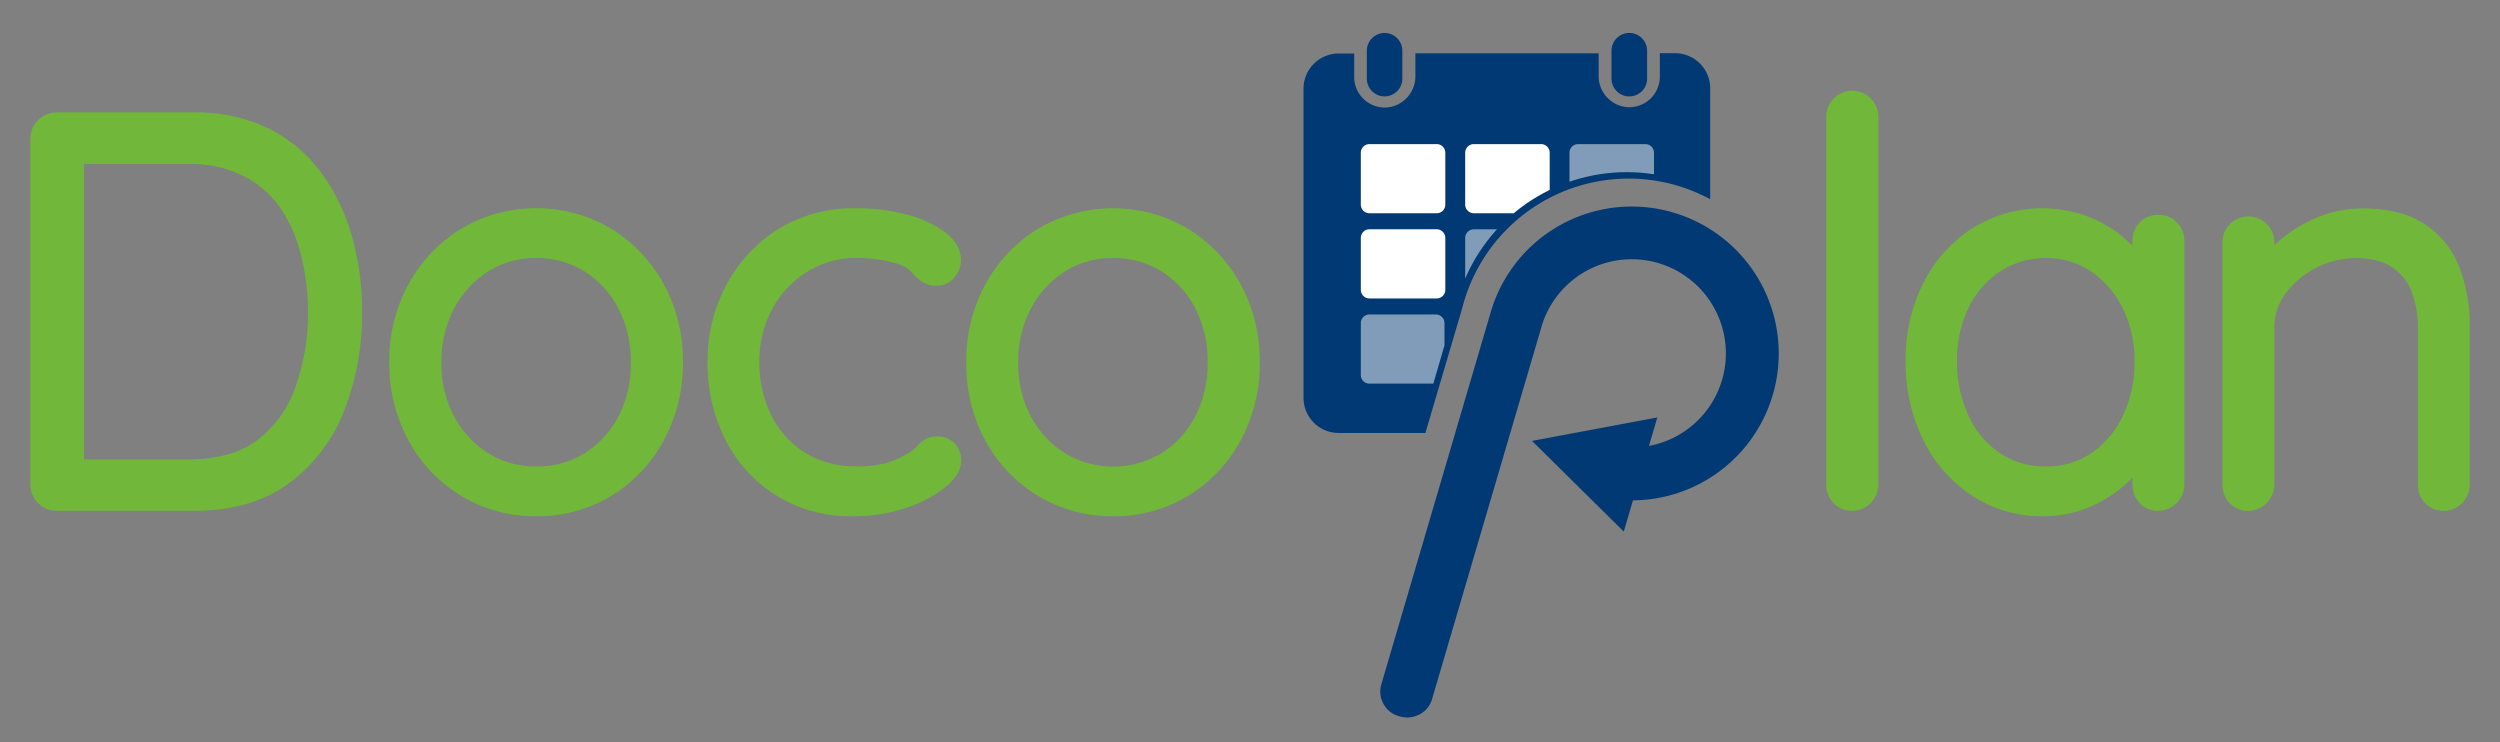 <svg id="b9a8b453-d4e9-4dc3-aec8-1ee0d70663fc" data-name="Docoplan" xmlns="http://www.w3.org/2000/svg" xmlns:xlink="http://www.w3.org/1999/xlink" width="640" height="190" viewBox="0 0 640 190">
    <rect x="0" y="0" width="640" height="190" fill="#808080" stroke="none"/>
    <defs>
        <style>
            .bff98873-90dc-4eda-b673-41f60891bdfd {
                fill: none;
            }

            .eb1c67c6-1e8d-4392-9c79-731ccaa48321 {
                fill: #003973;
            }

            .ea6db31e-4336-4889-a9da-1eaa8668d8af {
                clip-path: url(#a9c60ca3-0c47-45ce-8655-da13d9ea06d7);
            }

            .aad87a73-c862-4ba8-978f-ebde85d38145, .e30973a6-f6f2-4520-abf5-40c85c4287f7 {
                fill: #fff;
            }

            .e30973a6-f6f2-4520-abf5-40c85c4287f7 {
                fill-opacity: 0.5;
            }

            .e3139516-3827-43d2-8db7-6bed103c2faa {
                isolation: isolate;
            }

            .a81917d1-af50-4307-a911-e7ba918b4e5b {
                fill: #71B739;
            }
        </style>
        <clipPath id="a9c60ca3-0c47-45ce-8655-da13d9ea06d7">
            <path id="bba30a0e-cb12-43b2-b08a-9254c61bea76" data-name="SVGID" class="bff98873-90dc-4eda-b673-41f60891bdfd" d="M372.74,78.32a45,45,0,0,1,65.07-28.85V20.36a9.24,9.24,0,0,0-9.22-9.25h-4a0,0,0,0,0,0,0v6.2a8,8,0,0,1-8.53,8A8.26,8.26,0,0,1,408.51,17V11.15a0,0,0,0,0,0,0h-48a0,0,0,0,0,0,0V17a8.26,8.26,0,0,1-7.52,8.35,8,8,0,0,1-8.54-8v-6.2a0,0,0,0,0,0,0h-4a9.24,9.24,0,0,0-9.22,9.25v81.32a9.23,9.23,0,0,0,9.22,9.24h22.75Z"/>
        </clipPath>
    </defs>
    <title>Zeichenfläche 1</title>
    <g id="eeaff38f-dd2d-42a0-a9cc-f9e66682662c" data-name="Calendar">
        <g>
            <path class="eb1c67c6-1e8d-4392-9c79-731ccaa48321" d="M354.46,24.68h0a4.56,4.56,0,0,1-4.55-4.56V13a4.56,4.56,0,0,1,4.55-4.56h0A4.56,4.56,0,0,1,359,13v7.09A4.56,4.56,0,0,1,354.46,24.68Z"/>
            <path class="eb1c67c6-1e8d-4392-9c79-731ccaa48321" d="M417.1,24.68h0a4.56,4.56,0,0,1-4.56-4.56V13a4.56,4.56,0,0,1,4.56-4.56h0A4.56,4.56,0,0,1,421.66,13v7.09A4.56,4.56,0,0,1,417.1,24.68Z"/>
        </g>
        <path class="eb1c67c6-1e8d-4392-9c79-731ccaa48321" d="M374.3,79A43.94,43.94,0,0,1,437.81,51V22.62a9,9,0,0,0-9-9h-3.89a0,0,0,0,0,0,0v6a7.84,7.84,0,0,1-8.33,7.82,8,8,0,0,1-7.34-8.13V13.66a0,0,0,0,0,0,0H362.34a0,0,0,0,0,0,0v5.73A8,8,0,0,1,355,27.52a7.84,7.84,0,0,1-8.33-7.82v-6a0,0,0,0,0,0,0H342.7a9,9,0,0,0-9,9v79.14a9,9,0,0,0,9,9h22.2Z"/>
        <g class="ea6db31e-4336-4889-a9da-1eaa8668d8af">
            <path class="aad87a73-c862-4ba8-978f-ebde85d38145" d="M367.78,54.59H350.57a2.19,2.19,0,0,1-2.2-2.2V39.1a2.2,2.2,0,0,1,2.2-2.21h17.21A2.21,2.21,0,0,1,370,39.1V52.39A2.2,2.2,0,0,1,367.78,54.59Z"/>
            <path class="aad87a73-c862-4ba8-978f-ebde85d38145" d="M394.51,54.59H377.3a2.2,2.2,0,0,1-2.21-2.2V39.1a2.21,2.21,0,0,1,2.21-2.21h17.21a2.21,2.21,0,0,1,2.21,2.21V52.39A2.22,2.22,0,0,1,394.51,54.59Z"/>
            <path class="e30973a6-f6f2-4520-abf5-40c85c4287f7" d="M421.23,54.59H404a2.2,2.2,0,0,1-2.21-2.2V39.1A2.21,2.21,0,0,1,404,36.89h17.21a2.21,2.21,0,0,1,2.21,2.21V52.39A2.2,2.2,0,0,1,421.23,54.59Z"/>
            <path class="aad87a73-c862-4ba8-978f-ebde85d38145" d="M367.78,76.4H350.57a2.2,2.2,0,0,1-2.2-2.21V60.91a2.2,2.2,0,0,1,2.2-2.21h17.21A2.21,2.21,0,0,1,370,60.91V74.19A2.21,2.21,0,0,1,367.78,76.4Z"/>
            <path class="e30973a6-f6f2-4520-abf5-40c85c4287f7" d="M394.51,76.4H377.3a2.21,2.21,0,0,1-2.21-2.21V60.91a2.21,2.21,0,0,1,2.21-2.21h17.21a2.21,2.21,0,0,1,2.21,2.21V74.19A2.22,2.22,0,0,1,394.51,76.4Z"/>
            <path class="aad87a73-c862-4ba8-978f-ebde85d38145" d="M421.23,76.4H404a2.21,2.21,0,0,1-2.21-2.21V60.91A2.21,2.21,0,0,1,404,58.7h17.21a2.21,2.21,0,0,1,2.21,2.21V74.19A2.21,2.21,0,0,1,421.23,76.4Z"/>
            <path class="e30973a6-f6f2-4520-abf5-40c85c4287f7" d="M367.61,98.21H350.55A2.19,2.19,0,0,1,348.37,96V82.71a2.19,2.19,0,0,1,2.18-2.2h17.06a2.19,2.19,0,0,1,2.18,2.2V96A2.19,2.19,0,0,1,367.61,98.21Z"/>
            <path class="aad87a73-c862-4ba8-978f-ebde85d38145" d="M394.51,98.21H377.3A2.21,2.21,0,0,1,375.09,96V82.71a2.21,2.21,0,0,1,2.21-2.2h17.21a2.21,2.21,0,0,1,2.21,2.2V96A2.22,2.22,0,0,1,394.51,98.21Z"/>
        </g>
    </g>
    <g id="acd7f739-d312-4cc4-80b7-8a92c37aea9e" data-name="P">
        <path class="eb1c67c6-1e8d-4392-9c79-731ccaa48321" d="M428.3,54.4a37.59,37.59,0,0,0-46.64,25.4v0l-28,95.26a6.42,6.42,0,0,0,.5,5.11,6.34,6.34,0,0,0,4,3.17,6.77,6.77,0,0,0,5.24-.45,6.38,6.38,0,0,0,3.23-4l28-95.26c0-.07,0-.15.05-.22a24.1,24.1,0,1,1,27.45,30.75l2.14-7.29-32.07,6,23.49,23.22,2.35-8A37.6,37.6,0,0,0,428.3,54.4Z"/>
    </g>
    <g id="f3121065-6c2d-48a0-b028-9c6e2cfaf3d2" data-name="lan" class="e3139516-3827-43d2-8db7-6bed103c2faa">
        <path class="a81917d1-af50-4307-a911-e7ba918b4e5b" d="M474.17,130.77a6.41,6.41,0,0,1-4.79-2,6.63,6.63,0,0,1-1.86-4.63V29.91A6.67,6.67,0,0,1,479,25.28a6.66,6.66,0,0,1,1.86,4.63v94.2a6.76,6.76,0,0,1-6.66,6.66Z"/>
        <path class="a81917d1-af50-4307-a911-e7ba918b4e5b" d="M522.91,132.16a32.41,32.41,0,0,1-18.07-5.26,36,36,0,0,1-12.5-14.27,44.51,44.51,0,0,1-4.49-20.1,43.31,43.31,0,0,1,4.58-20.21,36,36,0,0,1,12.5-13.9,33.67,33.67,0,0,1,29.92-2.85,31.79,31.79,0,0,1,9.84,6.17c.42.39.82.78,1.21,1.18V61.77a7,7,0,0,1,1.74-4.71A6.36,6.36,0,0,1,552.55,55a6.45,6.45,0,0,1,4.8,2,6.8,6.8,0,0,1,1.86,4.76v62.34a6.76,6.76,0,0,1-6.66,6.66,6.34,6.34,0,0,1-4.91-2.09,6.73,6.73,0,0,1-1.74-4.57v-1.83c-.48.49-1,1-1.49,1.45a32.66,32.66,0,0,1-9.51,6.08A30.49,30.49,0,0,1,522.91,132.16Zm.83-66.09a20.9,20.9,0,0,0-11.59,3.34A23.22,23.22,0,0,0,504,78.68a30.69,30.69,0,0,0-3,13.85,32.4,32.4,0,0,0,3,14A22.9,22.9,0,0,0,512,116a20.46,20.46,0,0,0,11.71,3.4A20.2,20.2,0,0,0,535.37,116a23.69,23.69,0,0,0,8.07-9.54,31.65,31.65,0,0,0,3-13.94,30.18,30.18,0,0,0-3-13.57,24.58,24.58,0,0,0-8.11-9.44A19.93,19.93,0,0,0,523.74,66.07Z"/>
        <path class="a81917d1-af50-4307-a911-e7ba918b4e5b" d="M625.64,130.77a6.34,6.34,0,0,1-4.92-2.09,6.73,6.73,0,0,1-1.74-4.57V83.8a25.07,25.07,0,0,0-1.63-9.2,13,13,0,0,0-5-6.19c-2.29-1.55-5.43-2.34-9.33-2.34a22.55,22.55,0,0,0-17.93,9.09,14.2,14.2,0,0,0-2.85,8.64v40.31a6.76,6.76,0,0,1-6.65,6.66,6.34,6.34,0,0,1-4.92-2.09,6.73,6.73,0,0,1-1.74-4.57V62.05a6.59,6.59,0,0,1,1.86-4.62,6.68,6.68,0,0,1,9.59,0,6.62,6.62,0,0,1,1.86,4.62v.72c.69-.65,1.41-1.29,2.16-1.9a34.94,34.94,0,0,1,9.62-5.52,30.29,30.29,0,0,1,10.8-2c6.56,0,11.95,1.37,16,4.09a23.15,23.15,0,0,1,8.84,11.16,41.15,41.15,0,0,1,2.59,14.82v40.72a6.76,6.76,0,0,1-6.65,6.66Z"/>
    </g>
    <g id="ac2c4797-0245-404b-9fa5-5b140388f695" data-name="doco" class="e3139516-3827-43d2-8db7-6bed103c2faa">
        <path class="a81917d1-af50-4307-a911-e7ba918b4e5b" d="M14.42,130.77a6.76,6.76,0,0,1-6.66-6.66V35.45a6.51,6.51,0,0,1,2-4.67,6.51,6.51,0,0,1,4.68-2H49.75a42,42,0,0,1,19.06,4.14,37.53,37.53,0,0,1,13.57,11.5,50.78,50.78,0,0,1,7.8,16.39,70.81,70.81,0,0,1,2.52,19A68.35,68.35,0,0,1,88.16,105,41.84,41.84,0,0,1,74,123.7c-6.37,4.69-14.54,7.07-24.27,7.07ZM48.36,117.6c7.26,0,13.14-1.65,17.48-4.91a28.89,28.89,0,0,0,9.75-13.48,56.05,56.05,0,0,0,3.24-19.43A58.92,58.92,0,0,0,77,65.1,37,37,0,0,0,71.6,53,25.66,25.66,0,0,0,62.24,45a30,30,0,0,0-13.88-3H21.49V117.6Z"/>
        <path class="a81917d1-af50-4307-a911-e7ba918b4e5b" d="M137.25,132.16A36.53,36.53,0,0,1,118.16,127a37.2,37.2,0,0,1-13.51-14.09,41.11,41.11,0,0,1-5-20.12,40.88,40.88,0,0,1,5-20.2,37.85,37.85,0,0,1,13.49-14.08,37.73,37.73,0,0,1,38.28,0,38,38,0,0,1,13.41,14.07,40.91,40.91,0,0,1,5,20.2,41.11,41.11,0,0,1-5,20.12A37.34,37.34,0,0,1,156.42,127,36.4,36.4,0,0,1,137.25,132.16Zm0-66.09a22.67,22.67,0,0,0-12.31,3.43A25,25,0,0,0,116.25,79,28.93,28.93,0,0,0,113,92.81a28.54,28.54,0,0,0,3.23,13.76,25,25,0,0,0,8.7,9.4,22.56,22.56,0,0,0,12.31,3.43A22.82,22.82,0,0,0,149.7,116a24.54,24.54,0,0,0,8.62-9.38,29.06,29.06,0,0,0,3.17-13.78,29.46,29.46,0,0,0-3.18-13.87,24.47,24.47,0,0,0-8.61-9.44A22.93,22.93,0,0,0,137.25,66.07Z"/>
        <path class="a81917d1-af50-4307-a911-e7ba918b4e5b" d="M218.27,132.16a35.48,35.48,0,0,1-32.48-19.43,42.89,42.89,0,0,1-4.65-20.06,41.12,41.12,0,0,1,4.73-19.6,38,38,0,0,1,13.18-14.3A36.27,36.27,0,0,1,219,53.32a50.63,50.63,0,0,1,12.82,1.53,29.05,29.05,0,0,1,9.78,4.35c2.93,2.16,4.42,4.65,4.42,7.42a6.79,6.79,0,0,1-1.58,4.25,5.6,5.6,0,0,1-4.53,2.27,6.85,6.85,0,0,1-4.4-1.38,17.59,17.59,0,0,1-2.33-2.25A7,7,0,0,0,231,68a22.32,22.32,0,0,0-4.58-1.31,35.25,35.25,0,0,0-7.05-.65,23.57,23.57,0,0,0-12.67,3.51,25.42,25.42,0,0,0-9,9.53,27.89,27.89,0,0,0-3.3,13.56,30.07,30.07,0,0,0,3.12,13.82,23.43,23.43,0,0,0,8.65,9.47,24.1,24.1,0,0,0,12.88,3.44,28.16,28.16,0,0,0,7.92-.86,21.42,21.42,0,0,0,4.65-2,10.93,10.93,0,0,0,3.29-2.41,6.29,6.29,0,0,1,5.06-2.38,5.91,5.91,0,0,1,4.46,1.83,6.32,6.32,0,0,1,1.64,4.41c0,2.28-1.36,4.52-4.15,6.84a32.06,32.06,0,0,1-9.7,5.14A42.14,42.14,0,0,1,218.27,132.16Z"/>
        <path class="a81917d1-af50-4307-a911-e7ba918b4e5b" d="M284.91,132.16A36.53,36.53,0,0,1,265.82,127a37.2,37.2,0,0,1-13.51-14.09,41,41,0,0,1-4.95-20.12,40.88,40.88,0,0,1,5-20.2A37.82,37.82,0,0,1,265.8,58.53a37.75,37.75,0,0,1,38.29,0A38.08,38.08,0,0,1,317.5,72.61a40.91,40.91,0,0,1,5,20.2,41,41,0,0,1-5,20.12A37.19,37.19,0,0,1,304.07,127,36.34,36.34,0,0,1,284.91,132.16Zm0-66.09A22.65,22.65,0,0,0,272.6,69.5,25,25,0,0,0,263.9,79a29,29,0,0,0-3.23,13.85,28.54,28.54,0,0,0,3.23,13.76,25,25,0,0,0,8.7,9.4,24,24,0,0,0,24.75,0,24.46,24.46,0,0,0,8.62-9.38,29,29,0,0,0,3.17-13.78A29.46,29.46,0,0,0,306,78.94a24.42,24.42,0,0,0-8.62-9.44A22.9,22.9,0,0,0,284.91,66.07Z"/>
    </g>
</svg>
